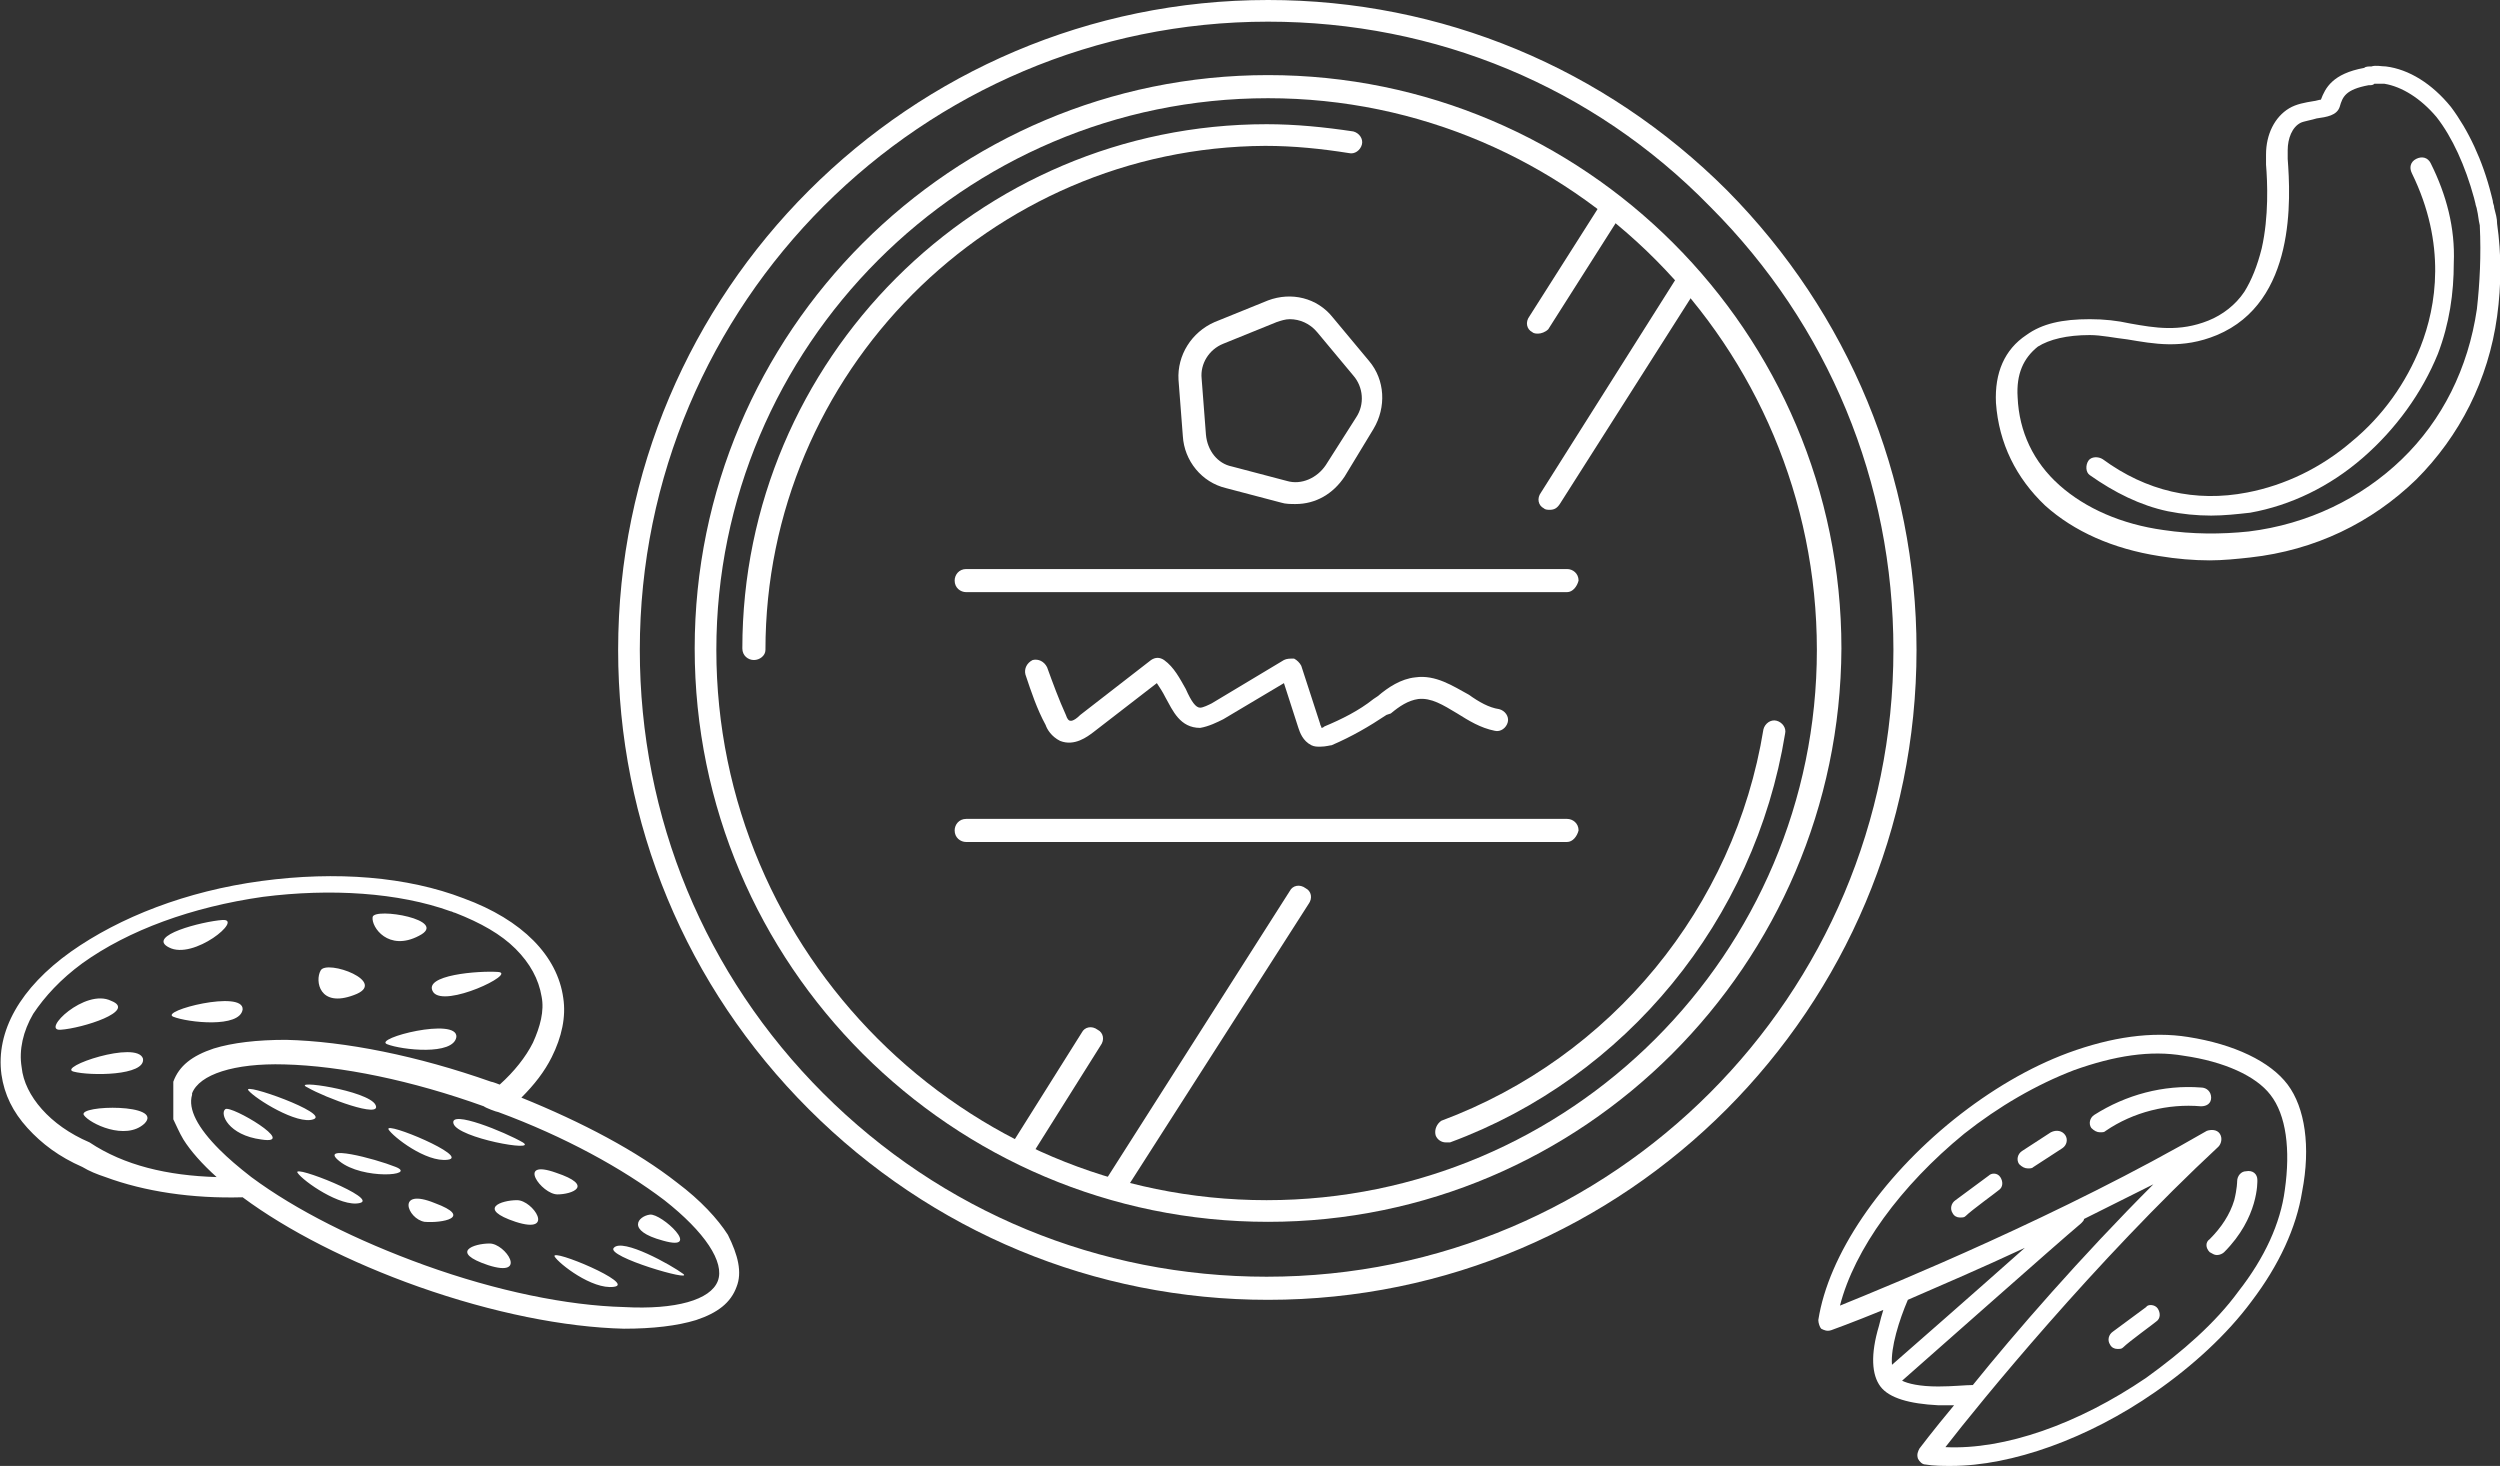 <?xml version="1.0" encoding="UTF-8"?> <!-- Generator: Adobe Illustrator 28.2.0, SVG Export Plug-In . SVG Version: 6.00 Build 0) --> <svg xmlns="http://www.w3.org/2000/svg" xmlns:xlink="http://www.w3.org/1999/xlink" version="1.1" id="Laag_1" x="0px" y="0px" viewBox="0 0 173.1 101.5" style="enable-background:new 0 0 173.1 101.5;" xml:space="preserve"><rect x="0" y="0" width="173.1" height="101.5" fill="#333333" stroke="none"/> <style type="text/css"> .st0{fill:#FFFFFF;} </style> <path class="st0" d="M172.9,15.5c0-0.4-0.1-0.7-0.2-1.1c0-0.2-0.1-0.3-0.1-0.5c0,0,0,0,0,0l-0.1-0.4c0,0,0,0,0,0 c-0.6-2.4-1.6-4.5-2.8-6.1c-1.3-1.6-2.9-2.6-4.5-2.8c-0.3,0-0.7-0.1-1,0c-0.2,0-0.4,0-0.5,0.1c-2.2,0.4-2.7,1.4-3,2.2 c-0.1,0-0.4,0.1-0.5,0.1c-0.6,0.1-1.2,0.2-1.7,0.5c-1,0.6-1.6,1.8-1.6,3.2c0,0.2,0,0.4,0,0.7c0.1,1.2,0.2,3.6-0.3,5.8 c-0.3,1.2-0.7,2.2-1.2,3c-0.6,0.9-1.5,1.6-2.5,2c-2,0.8-3.7,0.5-5.4,0.2c-0.9-0.2-1.8-0.3-2.8-0.3c0,0,0,0,0,0 c-1.9,0-3.3,0.3-4.4,1.1c-1.5,1-2.2,2.6-2.1,4.7c0.2,2.8,1.4,5.2,3.4,7.1c2,1.8,4.7,3,7.9,3.5c1.2,0.2,2.4,0.3,3.5,0.3 c0.9,0,1.9-0.1,2.8-0.2c4.5-0.5,8.4-2.4,11.5-5.4c3-3,5-6.9,5.6-11.3C173.2,19.7,173.2,17.6,172.9,15.5L172.9,15.5z M171.5,21.4 c-0.6,4.1-2.4,7.7-5.2,10.4c-2.8,2.7-6.5,4.5-10.6,5c-1.9,0.2-3.9,0.2-5.9-0.1c-2.9-0.4-5.4-1.5-7.2-3.1c-1.8-1.6-2.8-3.7-2.9-6.1 c-0.1-1.6,0.4-2.7,1.4-3.5c0.8-0.5,2-0.8,3.6-0.8c0,0,0,0,0,0c0.8,0,1.7,0.2,2.6,0.3c1.8,0.3,3.8,0.7,6.2-0.3 c5.5-2.3,5.1-9.5,4.9-12.2c0-0.3,0-0.5,0-0.6c0-0.8,0.3-1.6,0.9-1.9c0.2-0.1,0.8-0.2,1.1-0.3c0.7-0.1,1.4-0.2,1.6-0.8 c0.2-0.7,0.4-1.2,2-1.5c0.2,0,0.3,0,0.4-0.1c0.2,0,0.5,0,0.7,0c1.2,0.2,2.5,1,3.6,2.3c1.1,1.4,2,3.4,2.6,5.6l0.1,0.4 c0,0.1,0.1,0.3,0.1,0.4c0.1,0.4,0.1,0.7,0.2,1.1C171.8,17.7,171.7,19.6,171.5,21.4L171.5,21.4z"></path> <path class="st0" d="M168.3,11.3c-0.2-0.4-0.6-0.5-1-0.3c-0.4,0.2-0.5,0.6-0.3,1c2.4,4.9,1.7,9.2,0.6,12c-1,2.5-2.6,4.8-4.8,6.6 c-2.1,1.8-4.6,3-7.2,3.5c-3.6,0.7-7-0.1-10-2.3c-0.3-0.2-0.8-0.2-1,0.1c-0.2,0.3-0.2,0.8,0.1,1c1.7,1.2,3.5,2.1,5.4,2.5 c1,0.2,2,0.3,3,0.3c0.9,0,1.8-0.1,2.7-0.2c2.8-0.5,5.5-1.8,7.8-3.8c2.3-2,4.1-4.5,5.2-7.2c0.8-2.1,1.1-4.2,1.1-6.3 C170,15.8,169.4,13.5,168.3,11.3L168.3,11.3z"></path> <path class="st0" d="M21.7,77.5c-1.1,0.4-4-1.4-4.5-2C16.7,74.9,22.9,77.1,21.7,77.5z M47.3,88.2c-0.8-0.6-4.2-2.5-4.8-1.8 C41.9,87,48.1,88.8,47.3,88.2z M20.6,81.2c0.4,0.6,3,2.4,4.3,2.1C26.3,83,20.2,80.6,20.6,81.2z M35.8,83.1c-1.1,0-2.8,0.6-0.1,1.5 C38.5,85.5,36.9,83.1,35.8,83.1z M27.4,80.8c-1.5-0.6-5.4-1.6-3.9-0.4C25.1,81.7,28.9,81.4,27.4,80.8z M15.6,76.8 c-0.4,0.3,0.2,1.8,2.5,2.1C20.7,79.3,16,76.5,15.6,76.8z M38.4,87c0.3,0.5,2.6,2.3,4.1,2.1C44.1,88.9,38.1,86.4,38.4,87z M26.9,78.2 c0.3,0.5,2.6,2.3,4.1,2.1C32.6,80.1,26.6,77.6,26.9,78.2z M29.4,84.6c1.2,0.1,3.4-0.3,0.7-1.3C27.4,82.2,28.2,84.4,29.4,84.6z M45,84.1c-0.8,0.1-1.7,1.1,0.9,1.8C48.7,86.7,45.8,84,45,84.1z M21.3,75.3c1.2,0.7,5.2,2.2,4.7,1.2C25.5,75.5,20,74.7,21.3,75.3z M38.6,82.7c1,0,2.6-0.6-0.1-1.5C35.7,80.2,37.5,82.7,38.6,82.7z M36.2,79.1c-1.2-0.7-5.1-2.3-4.8-1.3 C31.7,78.8,37.3,79.8,36.2,79.1z M33.9,86.1c-1.1,0-2.8,0.6-0.1,1.5C36.6,88.5,35,86.1,33.9,86.1z M5.1,74.2c1.1,0.3,5,0.3,4.8-0.9 C9.5,72,3.9,73.9,5.1,74.2z M34.5,67.3c-1.3-0.1-5.3,0.2-4.5,1.4C30.8,69.8,35.8,67.4,34.5,67.3z M22.2,67.2 c-0.4,0.7-0.1,2.6,2.3,1.7C27,68,22.6,66.4,22.2,67.2z M5.8,77.2c0.4,0.6,2.9,1.8,4.2,0.6C11.4,76.4,5.4,76.5,5.8,77.2z M26.8,72.3 c1,0.4,4.6,0.8,4.8-0.5C31.7,70.4,25.8,71.9,26.8,72.3z M12,70.4c1,0.4,4.6,0.8,4.8-0.5C16.9,68.5,11,70,12,70.4z M25.8,63.5 c-0.1,0.7,1.1,2.4,3.2,1.3C31.2,63.7,25.9,62.8,25.8,63.5z M4.2,71.3c1.5-0.1,5.3-1.3,3.5-2C5.9,68.4,2.8,71.4,4.2,71.3z M15.4,63.7 c-1.4,0.1-5.3,1.1-3.7,1.9C13.4,66.5,16.9,63.6,15.4,63.7z M51,89.1c-0.4,1.1-1.3,1.8-2.8,2.3c-1.3,0.4-3,0.6-5,0.6 c-4.1-0.1-9.1-1.1-14.2-2.9c-4.8-1.7-9.1-3.9-12.2-6.2c-3.5,0.1-6.8-0.4-9.5-1.4c-0.6-0.2-1.1-0.4-1.6-0.7c-1.6-0.7-2.8-1.6-3.8-2.7 c-1-1.1-1.6-2.3-1.8-3.7c-0.4-3,1.3-6,4.8-8.5c3.4-2.4,8-4.2,13.2-4.9s10.1-0.3,14,1.2c4.1,1.5,6.5,4,6.9,6.9 c0.2,1.3-0.1,2.7-0.8,4.1c-0.5,1-1.2,1.9-2.1,2.8c4.2,1.7,8,3.7,10.8,5.9c1.6,1.2,2.8,2.5,3.5,3.6C51.1,86.9,51.4,88.1,51,89.1z M15,81.5c-1-0.9-1.8-1.8-2.3-2.6c-0.3-0.5-0.5-1-0.7-1.4c0,0,0,0,0,0c0,0,0-0.1,0-0.1c0,0,0,0,0,0c0,0,0-0.1,0-0.1c0,0,0,0,0,0 c0,0,0,0,0-0.1c0,0,0,0,0,0c0,0,0,0,0-0.1c0,0,0,0,0-0.1c0,0,0,0,0-0.1c0,0,0,0,0-0.1c0,0,0,0,0-0.1c0,0,0,0,0-0.1c0,0,0,0,0-0.1 c0,0,0,0,0-0.1c0,0,0,0,0-0.1c0,0,0,0,0-0.1c0,0,0,0,0,0c0,0,0,0,0-0.1c0,0,0,0,0,0c0,0,0,0,0-0.1c0,0,0,0,0,0c0,0,0,0,0-0.1 c0,0,0,0,0,0c0,0,0,0,0-0.1c0,0,0,0,0,0c0,0,0,0,0-0.1c0,0,0,0,0,0c0,0,0,0,0-0.1c0,0,0,0,0-0.1c0,0,0,0,0-0.1c0,0,0,0,0-0.1 c0,0,0,0,0-0.1c0,0,0,0,0-0.1c0,0,0,0,0,0c0,0,0,0,0-0.1c0,0,0,0,0,0c0,0,0-0.1,0-0.1c0.4-1.1,1.3-1.8,2.8-2.3c1.3-0.4,3-0.6,5-0.6 c4.1,0.1,9.1,1.1,14.2,2.9c0.1,0,0.6,0.2,0.6,0.2c1-0.9,1.8-1.9,2.3-2.9c0.5-1.1,0.8-2.2,0.6-3.2c-0.2-1.2-0.8-2.3-1.8-3.3 c-1-1-2.4-1.8-4.2-2.5c-0.1,0-0.2-0.1-0.3-0.1c-3.6-1.3-8.3-1.6-13-1c-4.9,0.7-9.3,2.3-12.5,4.6c-1.5,1.1-2.6,2.3-3.4,3.5 c-0.7,1.2-1,2.5-0.8,3.7c0.1,1,0.6,2,1.4,2.9c0.8,0.9,1.9,1.7,3.3,2.3C8.6,80.7,11.6,81.4,15,81.5L15,81.5z M49.7,88.7 c0.5-1.3-0.9-3.4-3.7-5.6c-2.9-2.2-6.9-4.4-11.5-6.1c0,0,0,0,0,0c-0.1,0-0.9-0.3-1-0.4c-5-1.8-9.9-2.8-13.8-2.9 c-3.5-0.1-5.9,0.7-6.4,2c0,0,0,0,0,0.1c0,0,0,0,0,0c0,0,0,0,0,0c-0.3,1,0.4,2.3,1.9,3.8c0,0,0,0,0,0c0,0,0,0,0,0 c0.6,0.6,1.3,1.2,2.2,1.9c0,0,0,0,0,0c3.1,2.3,7.3,4.4,12,6.1c5,1.8,9.9,2.8,13.8,2.9C46.8,90.7,49.2,90,49.7,88.7L49.7,88.7z"></path> <path class="st0" d="M158.4,75.1c-1.2-1.6-3.7-2.8-6.9-3.3c-2.5-0.4-5.3,0-8.3,1.1c-2.7,1-5.4,2.6-7.9,4.6 c-5.1,4.1-8.7,9.4-9.4,13.9c0,0.2,0.1,0.5,0.2,0.6c0.2,0.1,0.4,0.2,0.7,0.1c0,0,1.4-0.5,3.6-1.4c-0.1,0.3-0.2,0.7-0.3,1.1 c-0.6,2-0.5,3.4,0.1,4.2c0,0,0,0,0,0c0,0,0,0,0,0c0,0,0,0,0,0c0,0,0,0,0,0c0,0,0,0,0,0c0.6,0.8,2,1.2,4,1.3c0.1,0,0.2,0,0.3,0 c0.3,0,0.6,0,0.8,0c-1.5,1.8-2.4,3-2.4,3c-0.1,0.2-0.2,0.4-0.1,0.7c0.1,0.2,0.3,0.4,0.5,0.4c0.6,0.1,1.2,0.1,1.8,0.1 c4.2,0,9.5-1.9,14.1-5.1c2.6-1.8,5-4,6.7-6.3c1.9-2.5,3.1-5.1,3.5-7.6C160,79.4,159.6,76.7,158.4,75.1L158.4,75.1z M140.2,86.4 c-3.6,3.2-7.6,6.7-9.2,8.1c-0.1-1.2,0.5-3.1,1.1-4.5C134.4,89,137.2,87.8,140.2,86.4z M134.2,96c-1.3,0-2.1-0.2-2.5-0.4 c2.4-2.1,10.5-9.3,12.4-10.9c0.1-0.1,0.2-0.2,0.2-0.3c1.6-0.8,3.2-1.6,4.8-2.4c-5,5-9.6,10.3-12.5,13.9 C136.1,95.9,135.2,96,134.2,96z M158.2,82.4c-0.3,2.3-1.4,4.7-3.2,7c-1.6,2.2-3.9,4.2-6.4,6c-4.7,3.2-9.8,5-13.9,4.8 c2.4-3.1,10.4-12.9,18.9-20.8c0.2-0.2,0.3-0.6,0.1-0.9c-0.2-0.3-0.6-0.3-0.9-0.2c-10,5.8-21.7,10.6-25.4,12.1 c1-3.9,4.2-8.3,8.6-11.9c2.4-1.9,5-3.4,7.6-4.4c2.8-1,5.3-1.4,7.6-1c2.8,0.4,5,1.4,6,2.7C158.3,77.2,158.6,79.6,158.2,82.4 L158.2,82.4z M153.1,76c0,0.4-0.3,0.6-0.7,0.6c-2.3-0.2-4.7,0.4-6.6,1.7c-0.1,0.1-0.2,0.1-0.4,0.1c-0.2,0-0.4-0.1-0.6-0.3 c-0.2-0.3-0.1-0.7,0.2-0.9c2.2-1.4,4.8-2.1,7.4-1.9C152.8,75.3,153.1,75.6,153.1,76z M143,78.6c0.2,0.3,0.1,0.7-0.2,0.9l-2,1.3 c-0.1,0.1-0.2,0.1-0.4,0.1c-0.2,0-0.4-0.1-0.6-0.3c-0.2-0.3-0.1-0.7,0.2-0.9l2-1.3C142.4,78.2,142.8,78.3,143,78.6z M149.4,90.6 c0.2,0.3,0.2,0.7-0.1,0.9c-0.1,0.1-1.9,1.4-2.3,1.8c-0.1,0.1-0.2,0.1-0.4,0.1c-0.2,0-0.4-0.1-0.5-0.3c-0.2-0.3-0.1-0.7,0.2-0.9 c0.4-0.3,2.3-1.7,2.3-1.7C148.7,90.3,149.2,90.3,149.4,90.6z M138.5,81.5c0.2,0.3,0.2,0.7-0.1,0.9c-0.1,0.1-1.9,1.4-2.3,1.8 c-0.1,0.1-0.2,0.1-0.4,0.1c-0.2,0-0.4-0.1-0.5-0.3c-0.2-0.3-0.1-0.7,0.2-0.9c0.4-0.3,2.3-1.7,2.3-1.7 C137.9,81.2,138.3,81.2,138.5,81.5z M156.3,81.7c0,0.1,0.1,2.6-2.3,5c-0.1,0.1-0.3,0.2-0.5,0.2c-0.2,0-0.3-0.1-0.5-0.2 c-0.3-0.3-0.3-0.7,0-0.9c0.8-0.8,1.4-1.7,1.7-2.7c0.2-0.8,0.2-1.3,0.2-1.3c0-0.4,0.3-0.7,0.6-0.7C156,81,156.3,81.3,156.3,81.7z"></path> <path class="st0" d="M87.8,90c-12,0-23.3-4.7-31.8-13.2C47.5,68.3,42.8,57,42.8,45c0-24.8,20.2-45,45-45c12,0,23.3,4.7,31.8,13.2 C128,21.7,132.7,33,132.7,45C132.7,69.8,112.6,90,87.8,90z M87.8,1.5C63.8,1.5,44.3,21,44.3,45c0,11.6,4.5,22.5,12.7,30.7 c8.2,8.2,19.1,12.7,30.7,12.7c24,0,43.4-19.5,43.4-43.4c0-11.6-4.5-22.5-12.7-30.7C110.3,6,99.4,1.5,87.8,1.5z"></path> <path class="st0" d="M87.8,84.6c-21.9,0-39.7-17.8-39.7-39.7c0-21.9,17.8-39.7,39.7-39.7c21.9,0,39.7,17.8,39.7,39.7 C127.4,66.8,109.6,84.6,87.8,84.6z M87.8,6.8C66.7,6.8,49.6,24,49.6,45s17.1,38.1,38.1,38.1c21,0,38.1-17.1,38.1-38.1 S108.8,6.8,87.8,6.8z"></path> <path class="st0" d="M52.2,45.7c-0.4,0-0.8-0.3-0.8-0.8c0-20,16.3-36.3,36.3-36.3c2,0,4,0.2,6,0.5c0.4,0.1,0.7,0.5,0.6,0.9 c-0.1,0.4-0.5,0.7-0.9,0.6c-1.9-0.3-3.8-0.5-5.8-0.5C68.6,10.2,53,25.8,53,45C53,45.4,52.6,45.7,52.2,45.7z"></path> <path class="st0" d="M100.1,79.1c-0.3,0-0.6-0.2-0.7-0.5c-0.1-0.4,0.1-0.8,0.4-1c11.8-4.4,20.3-14.8,22.3-27.1 c0.1-0.4,0.5-0.7,0.9-0.6c0.4,0.1,0.7,0.5,0.6,0.9c-2.1,12.9-11,23.8-23.2,28.3C100.3,79.1,100.2,79.1,100.1,79.1L100.1,79.1z"></path> <path class="st0" d="M89.7,34.9c-0.3,0-0.7,0-1-0.1l-3.8-1c-1.7-0.4-2.9-1.9-3-3.6l-0.3-3.9c-0.1-1.7,0.9-3.3,2.5-4l3.7-1.5 c1.6-0.6,3.4-0.2,4.5,1.2l2.5,3c1.1,1.3,1.2,3.2,0.3,4.7L93.1,33C92.3,34.2,91.1,34.9,89.7,34.9z M89.3,22.1c-0.3,0-0.6,0.1-0.9,0.2 l-3.7,1.5c-1,0.4-1.6,1.4-1.5,2.4l0.3,3.9c0.1,1.1,0.8,2,1.8,2.2l3.8,1c1,0.3,2.1-0.2,2.7-1.1l2.1-3.3c0.6-0.9,0.5-2.1-0.2-2.9 l-2.5-3C90.7,22.4,90,22.1,89.3,22.1L89.3,22.1z"></path> <path class="st0" d="M108.5,41H66.9c-0.4,0-0.8-0.3-0.8-0.8c0-0.4,0.3-0.8,0.8-0.8h41.6c0.4,0,0.8,0.3,0.8,0.8 C109.2,40.6,108.9,41,108.5,41z"></path> <path class="st0" d="M108.5,58.3H66.9c-0.4,0-0.8-0.3-0.8-0.8c0-0.4,0.3-0.8,0.8-0.8h41.6c0.4,0,0.8,0.3,0.8,0.8 C109.2,57.9,108.9,58.3,108.5,58.3z"></path> <path class="st0" d="M91.4,51.7c-0.2,0-0.4,0-0.6-0.1c-0.6-0.3-0.8-0.9-0.9-1.2l-1-3.1l-4.2,2.5c-0.4,0.2-1,0.5-1.6,0.6 c-1.4,0-1.9-1.2-2.4-2.1c-0.2-0.4-0.4-0.7-0.6-1l-4.4,3.4c-0.4,0.3-1.3,1-2.3,0.6c-0.6-0.3-0.9-0.8-1-1.1c-0.6-1.1-1-2.3-1.4-3.5 c-0.1-0.4,0.1-0.8,0.5-1c0.4-0.1,0.8,0.1,1,0.5c0.4,1.1,0.8,2.2,1.3,3.3c0.1,0.3,0.2,0.4,0.3,0.4c0,0,0.2,0.1,0.7-0.4l4.9-3.8 c0.3-0.2,0.6-0.2,0.9,0c0.7,0.5,1.1,1.3,1.5,2c0.4,0.9,0.7,1.3,1,1.3h0c0.2,0,0.6-0.2,0.8-0.3l5-3c0.2-0.1,0.4-0.1,0.7-0.1 c0.2,0.1,0.4,0.3,0.5,0.5l1.3,4c0,0.1,0.1,0.2,0.1,0.3c0,0,0.1,0,0.2-0.1c1.2-0.5,2.4-1.1,3.4-1.9l0.3-0.2c0.7-0.6,1.6-1.2,2.6-1.3 c1.4-0.2,2.6,0.6,3.7,1.2c0.7,0.5,1.4,0.9,2.1,1c0.4,0.1,0.7,0.5,0.6,0.9c-0.1,0.4-0.5,0.7-0.9,0.6c-1-0.2-1.8-0.7-2.6-1.2 c-1-0.6-1.8-1.1-2.7-1c-0.7,0.1-1.3,0.5-1.9,1L96,49.5c-1.2,0.8-2.4,1.5-3.8,2.1C92.1,51.6,91.8,51.7,91.4,51.7L91.4,51.7z"></path> <path class="st0" d="M70.6,80.5c-0.1,0-0.3,0-0.4-0.1c-0.4-0.2-0.5-0.7-0.2-1.1l4.9-7.8c0.2-0.4,0.7-0.5,1.1-0.2 c0.4,0.2,0.5,0.7,0.2,1.1l-4.9,7.8C71.1,80.3,70.9,80.5,70.6,80.5L70.6,80.5z"></path> <path class="st0" d="M106.5,23.1c-0.1,0-0.3,0-0.4-0.1c-0.4-0.2-0.5-0.7-0.2-1.1l4.7-7.4c0.2-0.4,0.7-0.5,1.1-0.2 c0.4,0.2,0.5,0.7,0.2,1.1l-4.7,7.4C107,23,106.7,23.1,106.5,23.1L106.5,23.1z"></path> <path class="st0" d="M77.1,83c-0.1,0-0.3,0-0.4-0.1c-0.4-0.2-0.5-0.7-0.2-1.1l12.8-20.1c0.2-0.4,0.7-0.5,1.1-0.2 c0.4,0.2,0.5,0.7,0.2,1.1L77.8,82.6C77.6,82.8,77.4,83,77.1,83z"></path> <path class="st0" d="M107.3,35.3c-0.1,0-0.3,0-0.4-0.1c-0.4-0.2-0.5-0.7-0.2-1.1l9.6-15.2c0.2-0.4,0.7-0.5,1.1-0.2 c0.4,0.2,0.5,0.7,0.2,1.1L108,34.9C107.8,35.2,107.6,35.3,107.3,35.3z"></path> </svg> 